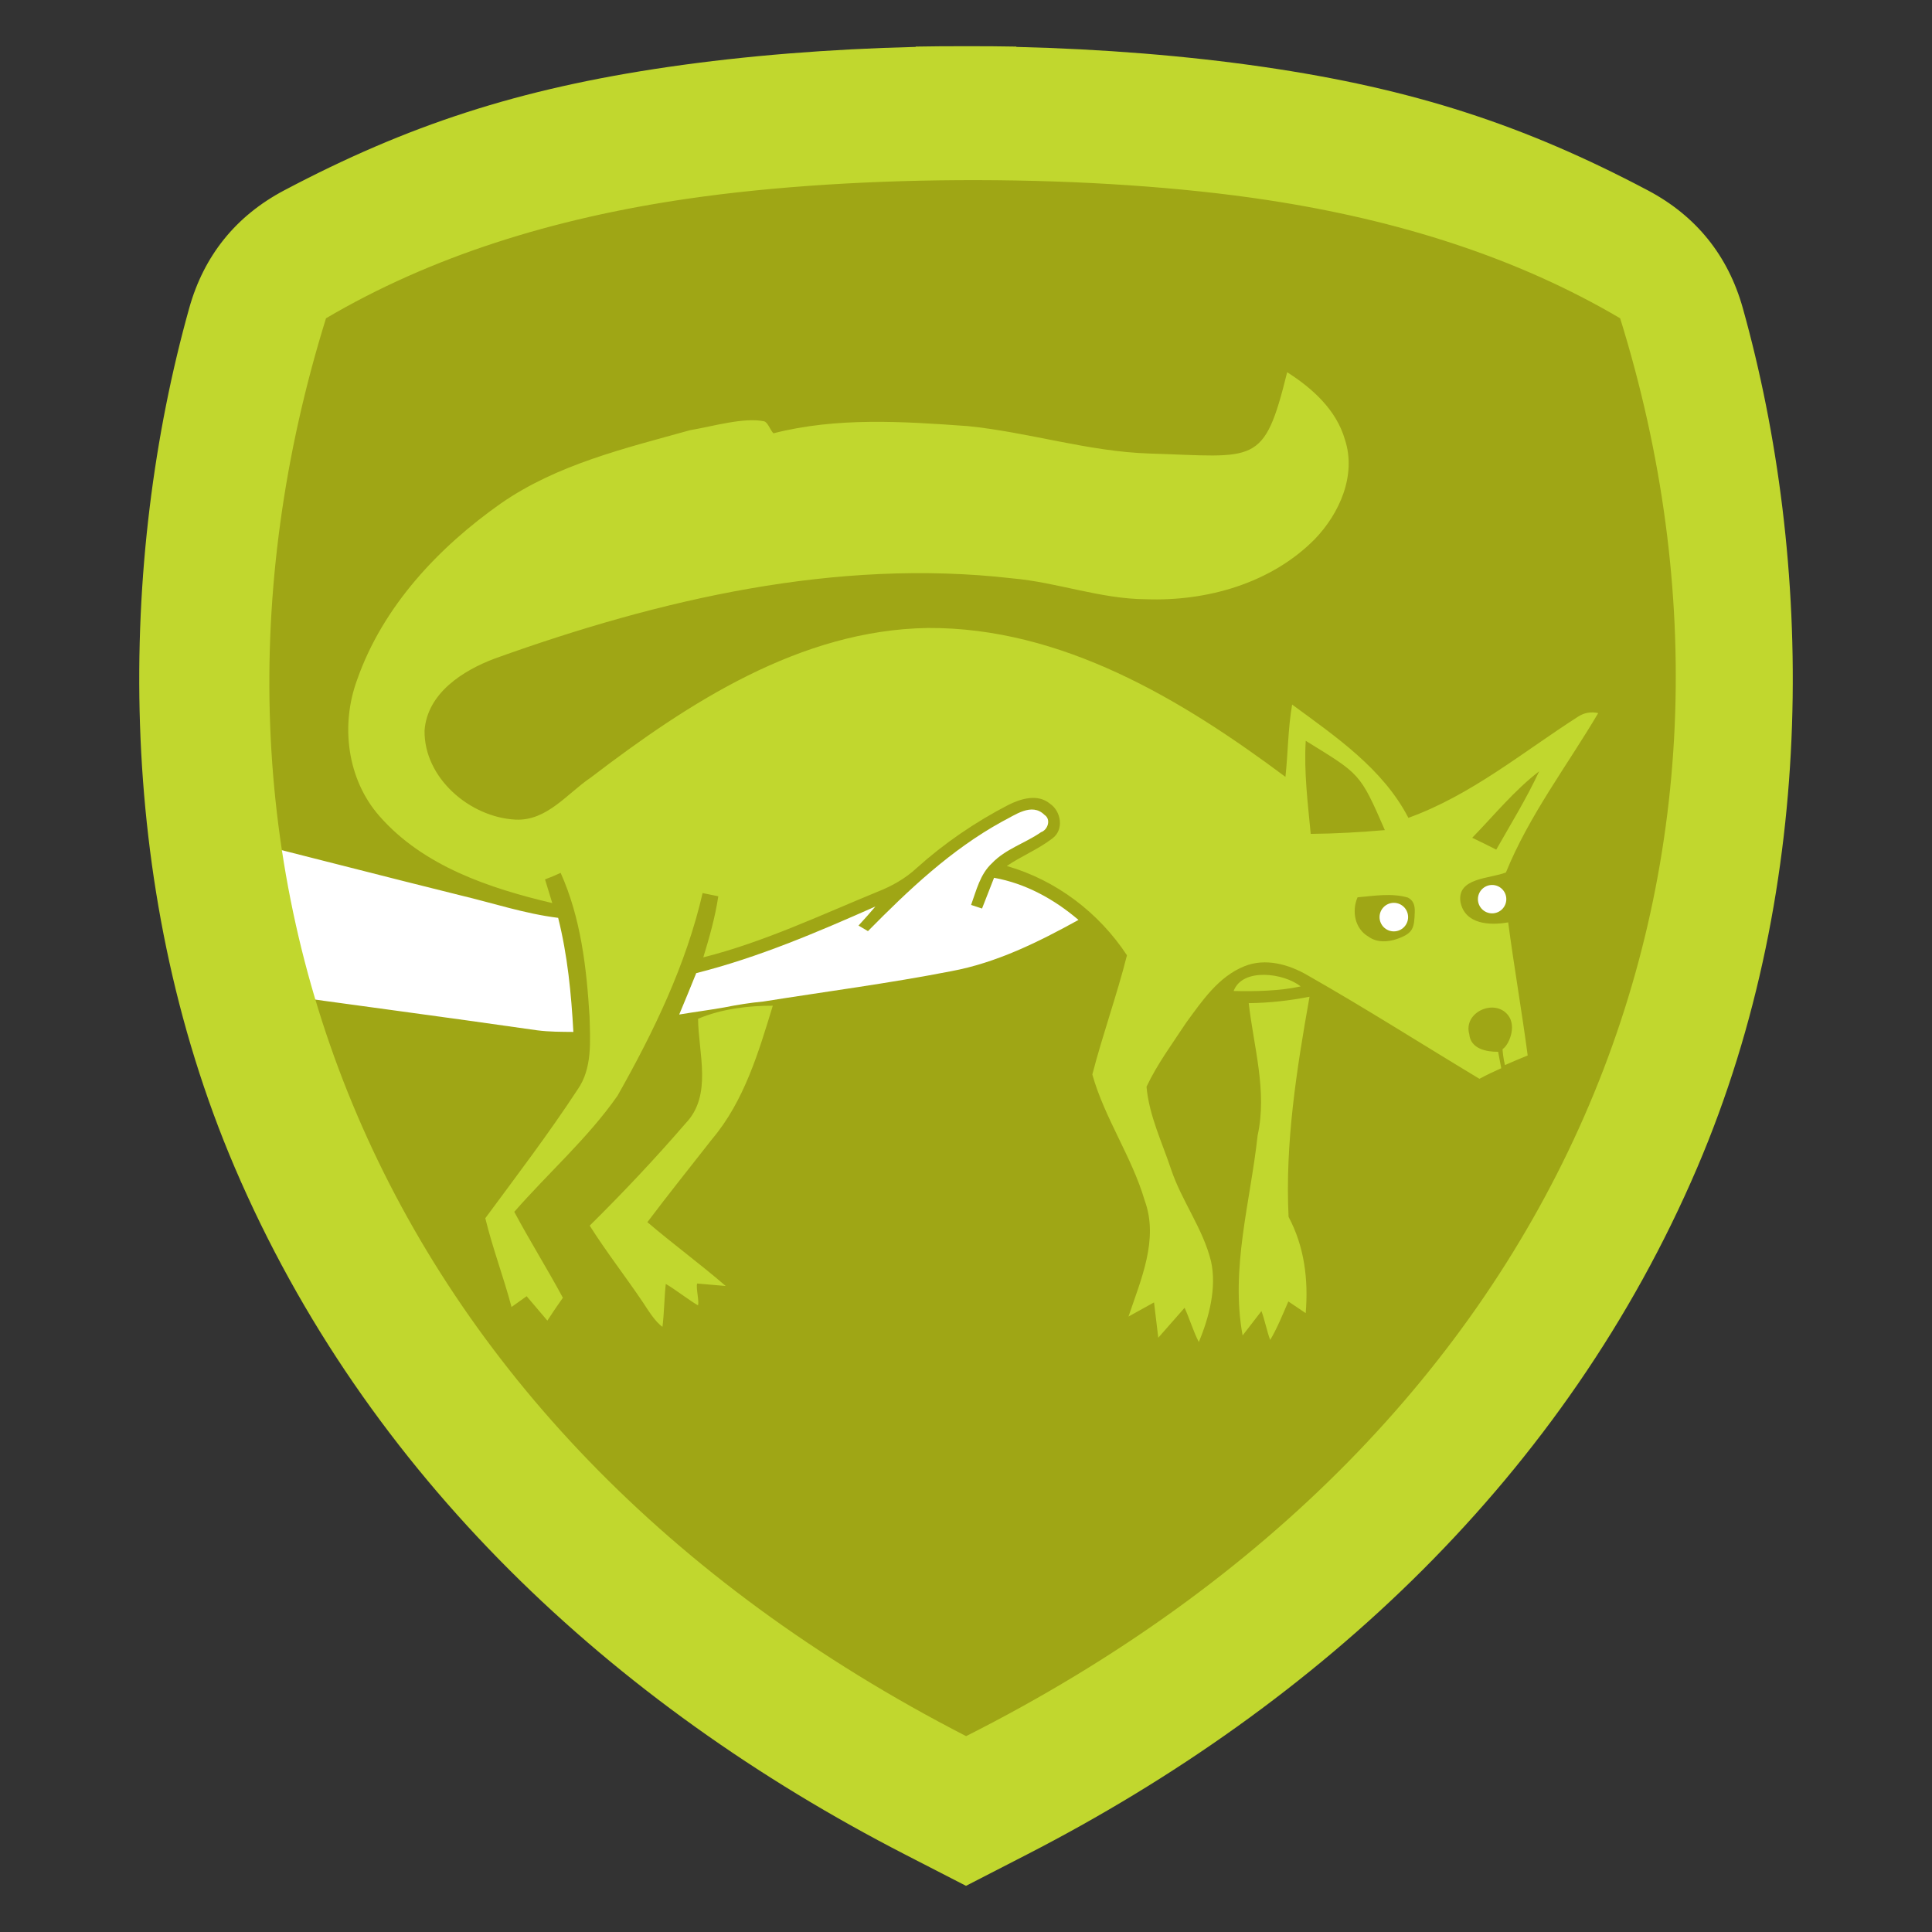<?xml version="1.0" encoding="UTF-8"?>
<!DOCTYPE svg PUBLIC "-//W3C//DTD SVG 1.1//EN" "http://www.w3.org/Graphics/SVG/1.1/DTD/svg11.dtd">
<!-- Creator: CorelDRAW (Versión de evaluación) -->
<svg xmlns="http://www.w3.org/2000/svg" xml:space="preserve" width="6in" height="6in" version="1.1" style="shape-rendering:geometricPrecision; text-rendering:geometricPrecision; image-rendering:optimizeQuality; fill-rule:evenodd; clip-rule:evenodd"
viewBox="0 0 1950.73 1950.73"
 xmlns:xlink="http://www.w3.org/1999/xlink"
 xmlns:xodm="http://www.corel.com/coreldraw/odm/2003">
 <rect x="0" y="0" width="1950.73" height="1950.73" fill="#333333" stroke="none"/>
 <defs>
  <style type="text/css">
   <![CDATA[
    .fil0 {fill:none}
    .fil1 {fill:#9FA615}
    .fil3 {fill:#C1D72E}
    .fil2 {fill:white}
    .fil4 {fill:#C1D72E;fill-rule:nonzero}
   ]]>
  </style>
 </defs>
 <g id="Capa_x0020_1">
  <g id="_2215772373568">
   <rect class="fil0" x="-0" y="-0" width="1950.73" height="1950.73"/>
   <path class="fil1" d="M678.78 79.37c77.09,-11.22 161.1,-17.89 246.43,-19.96l0 -0.31c16.67,-0.3 33.37,-0.42 50.06,-0.37l0.17 0c16.69,-0.05 33.39,0.07 50.06,0.37l0 0.31c85.34,2.07 169.34,8.74 246.43,19.96 149.53,21.77 260.4,58.23 382.98,123.04 48,25.38 79.93,64.96 94.57,117.25 69.98,249.89 75.98,572.9 -45.47,856.76 -130.91,305.95 -375.24,533.96 -668.09,684.51l-10.42 5.36 0 0.02 -2.44 1.23 -47.27 24.3 -0.44 0.18 -0.44 -0.18 -47.27 -24.3 -2.44 -1.23 0 -0.02 -10.42 -5.36c-292.85,-150.54 -537.18,-378.55 -668.09,-684.51 -121.46,-283.87 -115.45,-606.87 -45.47,-856.76 14.64,-52.29 46.57,-91.87 94.57,-117.25 122.58,-64.81 233.44,-101.27 382.98,-123.04z"/>
   <path class="fil2" d="M185.95 991.2c-12.97,-54.63 -22.05,-109.79 -27.63,-164.76 101.66,25.58 251.2,63.99 306.64,77.6 32.83,7.8 64.96,18.55 98.6,22.71 9.48,37.68 13.23,76.47 15.37,115.19 -12.14,-0.12 -24.33,-0.06 -36.41,-1.62 -94.79,-13.64 -189.81,-26.07 -284.65,-39.42l-71.92 -9.71zm825.89 -161.66c12.77,-6.3 29.82,-19.65 42.77,-6.76 6.82,4.45 3.52,15.03 -3.53,17.51 -16.07,11.16 -35.84,16.88 -49.59,31.39 -11.91,11.04 -15.66,27.34 -20.98,42.02 2.78,0.93 8.32,2.72 11.04,3.64 4.04,-10.4 8.09,-20.69 12.14,-31.04 31.96,5.72 60.8,21.68 85.25,42.54 -40.52,22.37 -82.71,43.29 -128.6,51.79 -62.77,12.25 -126.23,20.52 -189.41,30.57 -13.35,1.27 -26.59,3.35 -39.76,6.01 -15.08,2.66 -30.29,4.62 -45.37,7.16 5.78,-13.87 11.56,-27.8 17.17,-41.79 62.54,-15.78 122.07,-41.21 180.91,-67.28 -5.55,6.53 -11.22,12.95 -17.05,19.25 2.37,1.39 7.17,4.22 9.54,5.61 41.04,-41.61 83.87,-82.25 135.48,-110.62z"/>
   <path class="fil3" d="M674.88 67.58c78.11,-11.37 163.21,-18.13 249.68,-20.22l0 -0.32c16.89,-0.3 33.81,-0.43 50.72,-0.38l0.18 0c16.91,-0.05 33.83,0.07 50.72,0.38l0 0.32c86.46,2.1 171.57,8.85 249.68,20.22 151.5,22.05 263.82,58.99 388.01,124.66 48.63,25.71 80.98,65.82 95.82,118.79 70.9,253.18 76.98,580.43 -46.07,868.03 -132.63,309.98 -380.17,540.99 -676.88,693.51l-10.56 5.43 0 0.02 -2.47 1.25 -47.89 24.62 -0.44 0.19 -0.45 -0.19 -47.89 -24.62 -2.47 -1.25 0 -0.02 -10.56 -5.43c-296.7,-152.52 -544.24,-383.53 -676.87,-693.51 -123.06,-287.6 -116.97,-614.85 -46.07,-868.03 14.84,-52.97 47.19,-93.08 95.82,-118.79 124.19,-65.66 236.51,-102.61 388.01,-124.66zm19.37 133.08c-136.07,19.81 -259.04,58.23 -365.08,120.71 -170.75,549.22 39.57,1119.7 646.31,1431.6 613.06,-309.38 831.13,-882.38 660.37,-1431.6 -103.68,-61.09 -223.55,-99.18 -356.02,-119.36 -174.16,-26.53 -411.09,-26.75 -585.59,-1.35z"/>
   <path class="fil4" d="M1299.62 375.83c25.49,16.18 49.71,38.03 58.32,67.97 11.85,36.01 -5.43,74.73 -30.51,100.68 -44.1,44.56 -109.01,62.83 -170.45,60.57 -45.95,-0.29 -89.53,-17.11 -135.01,-21.1 -177.61,-20.4 -355.75,21.1 -522.09,80.86 -32.25,12.02 -68.43,34.91 -71.21,72.77 -0.7,48.03 45.89,87.74 91.96,89.99 31.67,1.45 52.02,-26.41 75.89,-42.48 98.95,-75.6 211.31,-148.94 340.2,-151.03 135.25,-0.75 256.22,71.96 361.18,150.33 2.66,-24.33 2.54,-48.89 6.76,-73 43.92,32.31 91.61,64.68 117.39,114.38 63.23,-22.83 115.48,-66.35 171.43,-102.25 6.12,-3.93 12.89,-5.09 20.23,-3.53 -31.5,53.35 -69.64,103.05 -93.17,160.91 -16.13,6.47 -49.71,5.09 -45.89,29.94 4.51,22.6 29.76,23.76 48.14,20.46 5.95,44.91 13.75,89.47 19.71,134.38 -7.69,3.12 -15.32,6.36 -22.95,9.71 -1.32,-4.68 -2.84,-15.95 -2.24,-16.3 5.66,-3.36 14.58,-22.3 5.36,-34.1 -13.69,-17.28 -45.37,-2.89 -39.18,19.13 1.38,15.03 17.49,17.99 29.16,17.85 0.69,3.41 2.46,13.13 3.15,16.6 -7.46,3.29 -14.8,6.82 -22.02,10.69 -57.8,-34.79 -114.67,-71.03 -173.28,-104.38 -19.01,-11.15 -42.77,-17.92 -64.1,-9.25 -26.18,10.52 -42.65,34.97 -58.72,56.93 -13.93,21.15 -29.19,41.73 -40.05,64.68 2.54,29.07 15.78,56.24 24.91,83.75 10.81,32.02 32.14,59.59 40.23,92.59 5.89,26.53 -2.01,56.94 -12.35,81.45 -5.37,-10.29 -9.49,-24 -14.35,-34.57 -8.73,10.17 -17.8,20.05 -26.58,30.23 -1.45,-11.91 -2.89,-23.75 -4.28,-35.66 -8.55,4.8 -17.17,9.48 -25.78,14.28 12.43,-37.16 30.75,-77.91 16.36,-117.16 -13.01,-44.27 -40.46,-83 -52.88,-127.27 10.46,-40.4 24.74,-79.82 34.97,-120.33 -28.38,-43.12 -71.55,-75.89 -121.32,-90.17 14.85,-10.11 31.85,-16.88 46.06,-27.86 11.91,-8.73 8.84,-27.45 -2.54,-35.08 -12.43,-10.29 -29.48,-5.03 -42.31,1.45 -33.17,17.22 -64.33,38.49 -92.13,63.46 -11.5,10.75 -25.32,18.44 -39.88,24.16 -57.86,23.75 -114.79,50.8 -175.65,66.12 6.18,-20.29 12.02,-40.69 15.14,-61.67 -3.99,-0.81 -11.85,-2.43 -15.84,-3.24 -16.7,72.48 -49.47,140.22 -85.89,204.6 -30.06,43 -69.88,77.91 -104.27,117.27 15.66,29.3 33.35,57.51 49.07,86.75 -5.37,7.63 -10.64,15.26 -15.66,23.06 -6.99,-8.21 -13.99,-16.36 -20.92,-24.62 -5.14,3.64 -10.17,7.23 -15.26,10.87 -7.97,-30.11 -19.13,-59.3 -26.47,-89.64 31.62,-42.83 63.92,-85.25 93.11,-129.81 15.08,-21.45 12.77,-48.9 12.14,-73.69 -3.01,-49.3 -8.73,-99.64 -29.19,-145.19 -5.14,2.43 -10.46,4.62 -15.78,6.59 2.49,7.92 4.91,15.9 7.34,23.93 -63.4,-14.97 -130.22,-37.28 -174.43,-87.74 -32.83,-37.23 -39.53,-91.96 -22.6,-137.79 25.89,-73.92 82.02,-133.57 145.13,-178.02 56.76,-39.42 125.31,-55.66 190.96,-73.92 23.37,-3.96 54.22,-13.17 74.57,-9.04 4.09,0.83 6.32,8.96 9.69,12.16 64.16,-16.41 130.74,-11.97 196.05,-7.28 61.39,6.12 121.99,25.81 183.7,27.7 107.58,3.3 115.38,13.34 138.93,-82.09zm-519.32 639.65c-14.39,47.05 -28.95,96.35 -61.26,134.61 -21.85,27.92 -44.04,55.6 -65.37,83.92 25.84,22.08 53.35,42.19 79.07,64.44 -9.59,-0.87 -19.19,-1.68 -28.78,-2.48 -1.56,3.7 2.31,18.37 0.75,22.01 -8.49,-4.8 -23.99,-16.86 -32.48,-21.6 -1.44,12.66 -1.67,30.65 -3.35,43.31 -7.4,-5.09 -14.74,-17.18 -19.65,-24.64 -17.57,-26.06 -36.99,-50.92 -53.81,-77.51 33.58,-33.23 66,-67.57 96.81,-103.28 27.34,-28.44 12.95,-70.75 12.6,-105.6 23.8,-10.15 52.03,-13.33 75.48,-13.18zm465.31 -14.89c8.84,-23.76 50.82,-18.19 67.64,-4.61 -20.52,4.57 -46.72,5.19 -67.64,4.61zm15.23 12.29c20.63,-0.23 41.15,-2.54 61.38,-6.47 -13.01,73.23 -24.8,147.85 -21.15,222.29 16.01,29.94 20.11,63.58 17.28,97.16 -5.84,-3.93 -11.67,-7.86 -17.51,-11.79 -5.03,11.62 -11.71,28.07 -18.36,38.88 -3.01,-7.98 -5.8,-21.3 -8.81,-29.16 -6.3,8.21 -12.66,16.42 -19.01,24.62 -12.43,-67.62 7.86,-134.84 15.14,-201.83 9.88,-44.79 -3.93,-89.36 -8.96,-133.69zm109.87 -106.87c-6.01,13.93 -2.83,31.73 11.04,39.71 8.56,6.28 19.79,5.54 28.98,2.28 16.41,-5.8 17.18,-11.07 17.75,-27 0.22,-6.11 -0.96,-11.8 -7.03,-14.76 -16.59,-4.74 -33.93,-1.68 -50.74,-0.23zm115.77 -60.11c8.15,3.87 16.24,7.86 24.28,11.97 14.86,-26.18 30.69,-51.79 43.35,-79.12 -25.26,19.47 -45.49,44.39 -67.62,67.16zm-168.08 -97.91c-1.91,31.44 2.08,62.77 5.03,93.98 25.03,-0.23 49.94,-1.68 74.85,-3.82 -25.33,-58.2 -25.03,-56.24 -79.88,-90.16z"/>
   <circle class="fil2" cx="1407.34" cy="926" r="14.41"/>
   <circle class="fil2" cx="1506.58" cy="907.88" r="14.33"/>
  </g>
 </g>
</svg>
